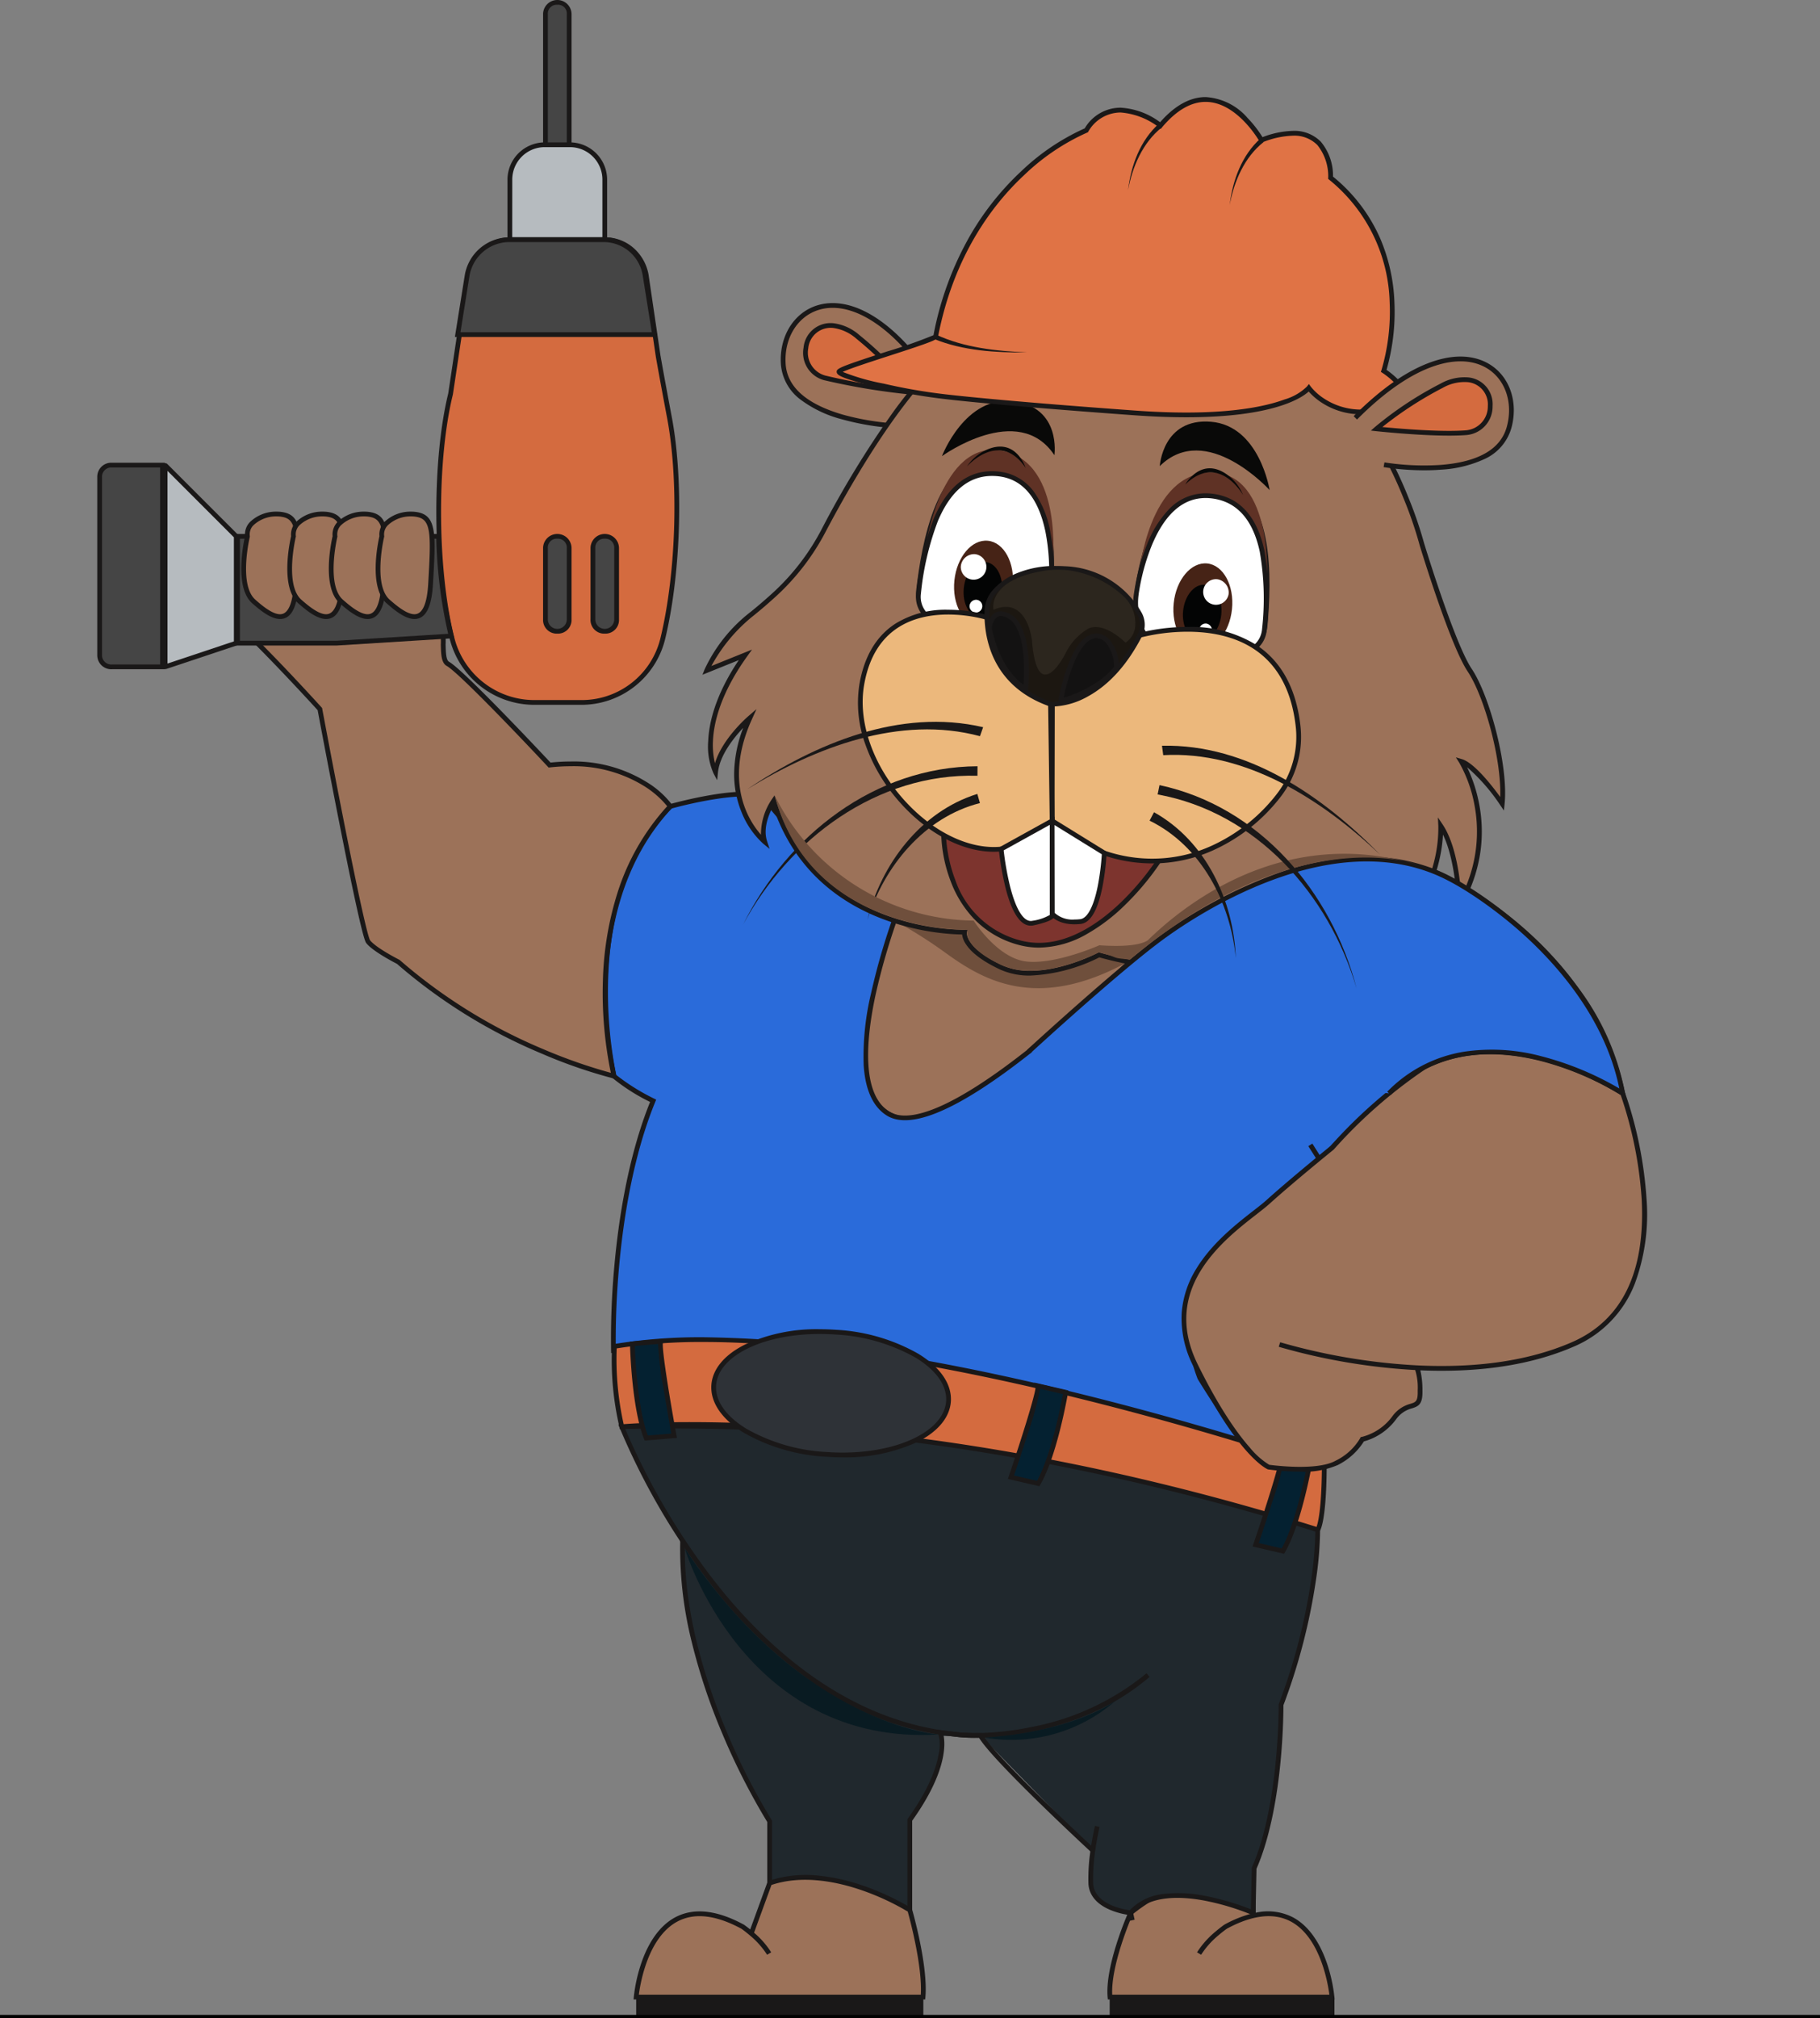<svg xmlns="http://www.w3.org/2000/svg" xmlns:xlink="http://www.w3.org/1999/xlink" width="270.09" height="299.406" viewBox="0 0 270.09 299.406">
  <rect x="0" y="0" width="270.09" height="299.406" fill="#808080" stroke="none"/>
  <defs>
    <clipPath id="clip-path">
      <rect id="Rectangle_4466" data-name="Rectangle 4466" width="229.958" height="299.156" fill="none"/>
    </clipPath>
  </defs>
  <g id="Group_15725" data-name="Group 15725" transform="translate(-1153.117 -196.844)">
    <g id="Group_15721" data-name="Group 15721" transform="translate(1167.553 196.844)">
      <g id="Group_15720" data-name="Group 15720" clip-path="url(#clip-path)">
        <path id="Path_6451" data-name="Path 6451" d="M89.136,49.973S72.615,49.436,72.1,40.735s10.479-15.335,22.625,3.3" transform="translate(29.695 13.222)" fill="#9c7259"/>
        <path id="Path_6452" data-name="Path 6452" d="M89.227,50.429a38.84,38.84,0,0,1-8.412-1.37,17.592,17.592,0,0,1-5.951-2.829,7.242,7.242,0,0,1-3.012-5.371c-.238-4.048,1.881-7.518,5.275-8.636,1.69-.557,4.469-.774,8.113,1.353,3.349,1.955,6.675,5.444,9.886,10.369l-.591.385c-3.15-4.833-6.4-8.246-9.65-10.145-2.7-1.579-5.31-2.025-7.536-1.292-3.085,1.016-5.01,4.2-4.791,7.924C72.76,44.258,75.6,46.8,81,48.378a38.067,38.067,0,0,0,8.249,1.345Z" transform="translate(29.592 13.118)" fill="#1a1818"/>
        <path id="Path_6453" data-name="Path 6453" d="M90.348,44.118a97.776,97.776,0,0,1-13.1-2.152c-4.426-1.272-3.317-8.168,1.271-7.756a6.779,6.779,0,0,1,3.67,1.668,51.829,51.829,0,0,1,8.157,8.24" transform="translate(30.668 14.085)" fill="#d46b3f"/>
        <path id="Path_6454" data-name="Path 6454" d="M91.208,44.65l-.792-.077a98.717,98.717,0,0,1-13.16-2.164,4.2,4.2,0,0,1-3.011-4.8,4.019,4.019,0,0,1,3.99-3.662c.138,0,.28.006.421.019a7.18,7.18,0,0,1,3.861,1.746,52.736,52.736,0,0,1,8.217,8.3Zm-12.973-10A3.335,3.335,0,0,0,74.944,37.7a3.516,3.516,0,0,0,2.507,4.027,90.136,90.136,0,0,0,12.2,2.052,54.571,54.571,0,0,0-7.584-7.528,6.5,6.5,0,0,0-3.478-1.589C78.472,34.654,78.352,34.648,78.235,34.648Z" transform="translate(30.566 13.982)" fill="#1a1818"/>
        <path id="Path_6455" data-name="Path 6455" d="M119.665,208.548a12.785,12.785,0,0,1,2.654-2.981c.72-.614,1.271-1,1.271-1,14.258-7.749,15.808,10.434,15.808,10.434H106.451c-.414-4.65,3.072-12.5,3.072-12.5s8.819-7.715,18.186-4.443v4.867" transform="translate(43.838 81.258)" fill="#9c7259"/>
        <path id="Path_6456" data-name="Path 6456" d="M139.886,215.461H106.231l-.029-.322c-.417-4.687,2.958-12.351,3.1-12.674l.032-.071.059-.051a24.789,24.789,0,0,1,5.668-3.5,20.568,20.568,0,0,1,5.914-1.709,15.266,15.266,0,0,1,6.953.7l.237.083v4.681a8.14,8.14,0,0,1,5.574.7c2.2,1.186,3.957,3.606,5.078,7a23.135,23.135,0,0,1,1.036,4.786Zm-33-.706h32.223c-.218-1.692-1.353-8.5-5.7-10.843-2.52-1.356-5.724-1-9.523,1.062-.092.065-.6.426-1.228.965a12.519,12.519,0,0,0-2.579,2.89l-.609-.357a13.21,13.21,0,0,1,2.729-3.07c.726-.619,1.276-1,1.3-1.019l.033-.02a17.494,17.494,0,0,1,3.934-1.608v-4.338c-4.645-1.529-9.137-.274-12.108,1.064a24.828,24.828,0,0,0-5.434,3.343C109.579,203.606,106.675,210.456,106.884,214.755Z" transform="translate(43.735 81.155)" fill="#1a1818"/>
        <rect id="Rectangle_4464" data-name="Rectangle 4464" width="33.357" height="2.893" transform="translate(150.24 296.263)" fill="#1a1818"/>
        <path id="Path_6457" data-name="Path 6457" d="M86.3,94.826s23.625,8.127,34.507,8.266-25.808,29.823-36.483,23S86.3,94.826,86.3,94.826" transform="translate(32.971 39.063)" fill="#9c7259"/>
        <path id="Path_6458" data-name="Path 6458" d="M86.225,94.519l.288.1c.236.081,23.7,8.11,34.4,8.246,2.048.026,2.347,1.082,2.343,1.709-.019,3.018-6.739,9.125-12.975,13.522a72.737,72.737,0,0,1-11.335,6.635c-4.146,1.9-7.67,2.86-10.475,2.86a7.765,7.765,0,0,1-4.237-1.073c-2.531-1.617-4-4.317-4.356-8.026a30.883,30.883,0,0,1,1.19-10.553,73.061,73.061,0,0,1,5.02-13.15Zm2.243,32.367c5.085,0,13.086-3.5,21.4-9.367,7.212-5.086,12.661-10.653,12.676-12.95,0-.267.006-.978-1.646-1-4.544-.058-11.752-1.47-21.425-4.2-6.288-1.773-11.619-3.554-12.9-3.988a72.459,72.459,0,0,0-4.83,12.744,30.176,30.176,0,0,0-1.167,10.3c.338,3.48,1.7,6,4.033,7.494A7.08,7.08,0,0,0,88.469,126.886Z" transform="translate(32.868 38.937)" fill="#1a1818"/>
        <path id="Path_6459" data-name="Path 6459" d="M159.456,137.747s-18.252,13.361-19.217,20.181a24.336,24.336,0,0,0,1.378,12.122s6.474,10.745,10.193,13.224c0,0-45.97-21.576-97.214-17.306,0,0-.658-21.127,5.885-37.037a30.642,30.642,0,0,1-5.8-3.657s-6.04-25.892,8.356-40.012c0,0,11.016-3.1,13.978-1.238,0,0,6.06,8.127,12.948,12.4a39.011,39.011,0,0,0,7.3,3.1s-10.31,25.9-1.977,31.269,36.483-23,36.483-23,27.894-22.8,47.386-11.5,23.9,25.415,25.209,31.546c0,0-21.007-13.018-33.473-.964,0,0-6.268,5.44-11.434,10.882l-1.446-2.273" transform="translate(22.006 34.368)" fill="#2a6bda"/>
        <path id="Path_6460" data-name="Path 6460" d="M151.763,183.7a200.157,200.157,0,0,0-29.349-10.237c-16.3-4.425-41.272-9.238-67.686-7.037l-.371.031-.012-.372a116.912,116.912,0,0,1,.49-12.595c.591-6.577,1.99-16.092,5.3-24.284a28.529,28.529,0,0,1-5.6-3.571l-.076-.073-.024-.1a63.2,63.2,0,0,1-1.23-14.8,47.437,47.437,0,0,1,2.215-13.191,30.391,30.391,0,0,1,7.467-12.35l.065-.063.087-.024c.028-.008,2.807-.786,5.914-1.324,4.235-.735,7.043-.692,8.348.127l.056.035.039.053c.06.081,6.1,8.119,12.845,12.306a38.949,38.949,0,0,0,7.22,3.064l.373.109-.144.361a97.178,97.178,0,0,0-4.1,13.571c-1.376,6.408-2.149,14.605,1.984,17.27,3.268,2.107,10.513-1.166,20.952-9.464a197.527,197.527,0,0,0,15.09-13.493l.027-.025A84.715,84.715,0,0,1,148.108,97.58a50.189,50.189,0,0,1,15.486-4.513,25.727,25.727,0,0,1,15.84,3.014c13.881,8.044,22.656,19.032,25.377,31.777l.173.81-.7-.436a48.359,48.359,0,0,0-11.98-4.965c-6.121-1.568-14.744-2.155-21.062,3.954l-.014.013c-.063.054-6.315,5.492-11.409,10.858l-.311.328-.039-.061c-2.377,1.777-17.907,13.6-18.773,19.721a24.266,24.266,0,0,0,1.343,11.91c.319.527,6.539,10.736,10.074,13.092Zm-83.4-18.536a189.411,189.411,0,0,1,23.185,1.463,223.636,223.636,0,0,1,31.064,6.159,214.915,214.915,0,0,1,27.316,9.335c-3.673-3.78-8.286-11.405-8.513-11.782l-.021-.04a24.455,24.455,0,0,1-1.4-12.314c.412-2.913,3.8-7.24,10.084-12.861,4-3.584,7.963-6.579,9.008-7.358l-1.269-2,.6-.379,1.2,1.893c4.979-5.2,10.9-10.361,11.14-10.572a18.354,18.354,0,0,1,10.683-5.024,29.623,29.623,0,0,1,11.054.9,49.79,49.79,0,0,1,11.453,4.633c-2.867-12.211-11.448-22.754-24.865-30.529-9.939-5.759-22.169-2.346-30.679,1.531a84.016,84.016,0,0,0-16.293,9.928,198.341,198.341,0,0,1-15.133,13.531c-10.853,8.628-18.18,11.827-21.778,9.508-2-1.289-3.133-3.788-3.368-7.426a39.894,39.894,0,0,1,1.077-10.594A98.225,98.225,0,0,1,96.9,99.852a40.232,40.232,0,0,1-7.008-3.021l-.012-.007c-6.565-4.071-12.448-11.7-13-12.431-2.37-1.383-10.486.433-13.555,1.287-7.3,7.205-9.143,17.556-9.406,24.98A63.007,63.007,0,0,0,55.1,125.194a31.236,31.236,0,0,0,5.638,3.523l.3.146-.126.305c-3.363,8.178-4.777,17.773-5.371,24.382a120.088,120.088,0,0,0-.5,12.138Q61.571,165.159,68.365,165.16Z" transform="translate(21.904 34.266)" fill="#1a1818"/>
        <path id="Path_6461" data-name="Path 6461" d="M158.408,165.218c-44.562-17.563-103.282-15.29-103.282-15.29a99.679,99.679,0,0,0,9.036,16.909l-.013-.01c-.658,20.414,12.916,41.631,12.916,41.631v9.173c10.47-2.342,20.8,3.994,20.8,3.994V208.265c5.065-7.047,4.925-11.109,4.666-12.459l-.877-.662.877.662,5.812-.082L125.037,212.8a28.746,28.746,0,0,0-.309,4.836c.138,3.857,5.923,4.408,5.923,4.408h0c4.918-5.786,18.184,0,18.184,0l.137-6.612c4.133-9.367,3.994-24.245,3.994-24.245,5.648-15.015,5.442-25.966,5.442-25.966" transform="translate(22.709 61.723)" fill="#20282d"/>
        <path id="Path_6462" data-name="Path 6462" d="M130.7,223.321l-.191-.859a11.488,11.488,0,0,1-2.757-.753c-2.05-.869-3.167-2.239-3.229-3.962a28.646,28.646,0,0,1,.312-4.9c.283-2.031.658-3.587.662-3.6l.686.166c0,.015-.371,1.539-.649,3.533a27.952,27.952,0,0,0-.306,4.775c.113,3.145,4.489,3.918,5.428,4.048a8,8,0,0,1,5.009-2.417,19.465,19.465,0,0,1,6.133.274,38.262,38.262,0,0,1,6.841,1.995l.129-6.168.028-.065c4.054-9.188,3.966-23.951,3.964-24.1v-.066l.023-.062a88.775,88.775,0,0,0,4.817-18.519,55.034,55.034,0,0,0,.6-7.082c-22.93-8.993-49.635-12.643-68.028-14.121a336.213,336.213,0,0,0-34.385-1.075A103.258,103.258,0,0,0,68.4,172.111c7.779,10.193,20.767,22.521,38.473,23.368a42.106,42.106,0,0,0,8.994-.858,37.989,37.989,0,0,0,17.277-8.01l.461.535a34.562,34.562,0,0,1-8.959,5.524,43.3,43.3,0,0,1-8.661,2.648,42.793,42.793,0,0,1-9.143.867,44.116,44.116,0,0,1-22.817-7.914A70.3,70.3,0,0,1,67.83,172.525a102.68,102.68,0,0,1-12.884-22.369l-.178-.461.493-.019a329.721,329.721,0,0,1,34.972,1.06,310.974,310.974,0,0,1,33.453,4.438,197.579,197.579,0,0,1,35,9.817l.219.086,0,.235a52.232,52.232,0,0,1-.606,7.409,89.458,89.458,0,0,1-4.835,18.627c0,.525-.006,4.082-.449,8.581-.44,4.468-1.413,10.805-3.547,15.678l-.148,7.069-.483-.211a37.167,37.167,0,0,0-7.182-2.148c-3.437-.631-8.017-.8-10.477,1.923l.206.927Z" transform="translate(22.561 61.62)" fill="#1a1818"/>
        <path id="Path_6463" data-name="Path 6463" d="M95.7,217.3l-.537-.329a34.211,34.211,0,0,0-6.418-2.847,27.169,27.169,0,0,0-14.121-1.1l-.43.1v-9.512a98.891,98.891,0,0,1-6.677-13.126,88.589,88.589,0,0,1-4.489-13.408,57.121,57.121,0,0,1-1.751-15.211l.706.023c-.337,10.476,3.174,21.177,6.179,28.309a96.911,96.911,0,0,0,6.682,13.12l.056.087v8.841a28.153,28.153,0,0,1,14.085,1.22,36.32,36.32,0,0,1,6.01,2.6V203.195l.066-.092c3.2-4.449,4.247-7.652,4.565-9.556a6.15,6.15,0,0,0-.074-3.072l-.234-.558.6.069,2.9.345c.854.079,2.985.086,3.007.086h.209l.1.184c1.751,3.213,16.473,16.844,16.622,16.982l-.479.518c-.6-.554-14.458-13.387-16.656-16.979-.563,0-2.139-.02-2.872-.088h-.009l-2.384-.284c.286,1.417.436,5.551-4.657,12.674Z" transform="translate(25.232 66.678)" fill="#1a1818"/>
        <path id="Path_6464" data-name="Path 6464" d="M54.375,141.748a42.7,42.7,0,0,0,1.089,11.921s42.12-3.927,103.281,15.29c0,0,.911-1.032.973-9.3,0,0-69.6-24.043-105.343-17.913" transform="translate(22.373 57.981)" fill="#d46b3f"/>
        <path id="Path_6465" data-name="Path 6465" d="M67.743,140.5h.006a183.432,183.432,0,0,1,30.19,2.961c9.194,1.57,19.263,3.76,29.928,6.508,18.156,4.678,31.93,9.417,32.067,9.464l.24.083,0,.254c-.061,8.162-.959,9.413-1.061,9.529l-.152.172-.219-.069c-43.212-13.577-76.881-15.6-93.1-15.6-6.435,0-10,.326-10.039.329l-.311.029-.067-.305a43.538,43.538,0,0,1-1.1-12.03l.026-.269.266-.046A79.793,79.793,0,0,1,67.743,140.5Zm91.721,19.518c-1.909-.649-14.96-5.035-31.779-9.367-16.723-4.308-40.7-9.444-59.936-9.445h-.005a79.74,79.74,0,0,0-12.935.949,44.2,44.2,0,0,0,1.036,11.242c1.005-.078,4.4-.306,9.792-.306,16.228,0,49.864,2.022,93.029,15.547C158.887,168.056,159.4,166.063,159.464,160.016Z" transform="translate(22.271 57.878)" fill="#1a1818"/>
        <path id="Path_6466" data-name="Path 6466" d="M99.633,150.259c-.346,5.01-8.425,8.532-18.045,7.867S64.45,152.864,64.8,147.855s8.425-8.531,18.045-7.867,17.138,5.262,16.792,10.272" transform="translate(26.688 57.634)" fill="#2e3237"/>
        <path id="Path_6467" data-name="Path 6467" d="M84.011,158.663c-.773,0-1.562-.027-2.344-.081a27.673,27.673,0,0,1-12.293-3.557c-3.29-2.012-5-4.531-4.827-7.091.162-2.342,1.925-4.47,4.965-5.991a25.463,25.463,0,0,1,11.116-2.286c.772,0,1.559.027,2.34.081A27.673,27.673,0,0,1,95.261,143.3c3.29,2.012,5,4.531,4.827,7.091-.162,2.342-1.925,4.469-4.964,5.991A25.449,25.449,0,0,1,84.011,158.663Zm-3.383-18.3c-8.466,0-15.077,3.275-15.377,7.619-.158,2.285,1.437,4.572,4.491,6.44a26.962,26.962,0,0,0,11.973,3.455c.766.053,1.538.08,2.295.08,8.464,0,15.073-3.276,15.373-7.619.158-2.285-1.437-4.572-4.491-6.44a26.962,26.962,0,0,0-11.973-3.455C82.155,140.39,81.384,140.363,80.628,140.363Z" transform="translate(26.585 57.531)" fill="#1a1818"/>
        <path id="Path_6468" data-name="Path 6468" d="M76.374,208.549a12.786,12.786,0,0,0-2.654-2.981c-.72-.614-1.271-1-1.271-1-14.258-7.749-15.808,10.434-15.808,10.434H99.207c.412-4.65-1.964-12.914-1.964-12.914s-11.433-7.267-20.8-3.994l-2.724,7.471" transform="translate(23.333 81.257)" fill="#9c7259"/>
        <path id="Path_6469" data-name="Path 6469" d="M99.642,215.462H56.369l.033-.383a23.133,23.133,0,0,1,1.036-4.786c1.12-3.394,2.876-5.815,5.078-7,2.747-1.479,6.184-1.118,10.215,1.072l.033.02c.019.013.385.268.91.694l2.609-7.156.158-.055a17.347,17.347,0,0,1,7.351-.775,28.8,28.8,0,0,1,6.795,1.545,37.54,37.54,0,0,1,6.96,3.26l.113.072.037.129c.1.34,2.39,8.381,1.976,13.042Zm-42.494-.706H98.991c.252-4.258-1.648-11.289-1.939-12.333a37.42,37.42,0,0,0-6.716-3.125c-3.579-1.249-8.81-2.395-13.507-.819l-2.583,7.084a12.818,12.818,0,0,1,2.544,2.91l-.609.357A12.521,12.521,0,0,0,73.6,205.94c-.631-.538-1.135-.9-1.227-.964-3.8-2.061-7-2.418-9.525-1.061C58.5,206.258,57.365,213.065,57.148,214.756Z" transform="translate(23.221 81.154)" fill="#1a1818"/>
        <rect id="Rectangle_4465" data-name="Rectangle 4465" width="42.614" height="2.893" transform="translate(79.974 296.263)" fill="#1a1818"/>
        <path id="Path_6470" data-name="Path 6470" d="M56.24,141.287s.206,9.312,2.059,13.984l4.14-.337s-2.424-13.133-1.977-13.992Z" transform="translate(23.168 58.06)" fill="#042131"/>
        <path id="Path_6471" data-name="Path 6471" d="M61.175,140.655l-.29.557c-.229.768,1.033,8.508,2.005,13.776l.071.384-4.79.39-.1-.243C56.221,150.842,56,141.8,55.992,141.413l-.007-.332Zm.951,14.076c-.176-.966-.652-3.612-1.087-6.3a52.14,52.14,0,0,1-.879-6.988l-3.452.283c.058,1.664.4,9.161,1.93,13.286Z" transform="translate(23.063 57.942)" fill="#1a1818"/>
        <path id="Path_6472" data-name="Path 6472" d="M104.15,146.562s-1.56,9.183-4.072,13.536l-4.047-.938s4.311-12.64,3.992-13.555Z" transform="translate(39.56 59.982)" fill="#042131"/>
        <path id="Path_6473" data-name="Path 6473" d="M99.613,145.26l5.075,1.175-.056.328c-.064.378-1.6,9.3-4.114,13.654l-.131.226-4.682-1.085.126-.37c1.729-5.069,4.1-12.543,3.988-13.336Zm4.265,1.712-3.374-.781a52.029,52.029,0,0,1-1.886,6.785c-.822,2.594-1.678,5.141-1.992,6.072l3.409.79C102.15,155.979,103.578,148.61,103.877,146.973Z" transform="translate(39.425 59.839)" fill="#1a1818"/>
        <path id="Path_6474" data-name="Path 6474" d="M129.869,153.66s-1.56,9.183-4.072,13.536l-4.047-.938s4.311-12.64,3.992-13.555Z" transform="translate(50.155 62.906)" fill="#042131"/>
        <path id="Path_6475" data-name="Path 6475" d="M125.332,152.358l5.075,1.175-.056.328c-.064.378-1.6,9.3-4.114,13.654l-.131.226-4.682-1.085.126-.37c1.729-5.069,4.1-12.542,3.988-13.336Zm4.265,1.712-3.374-.781a52.032,52.032,0,0,1-1.886,6.785c-.822,2.594-1.678,5.141-1.992,6.072l3.409.79C127.869,163.077,129.3,155.708,129.6,154.071Z" transform="translate(50.02 62.763)" fill="#1a1818"/>
        <path id="Path_6476" data-name="Path 6476" d="M133.815,121.975s-20.379,9.329-19.555,22.139,19.555-22.139,19.555-22.139" transform="translate(47.059 50.247)" fill="#2a6bda"/>
        <path id="Path_6477" data-name="Path 6477" d="M128.39,153.94a89.8,89.8,0,0,0,20.305,3.439c7.452.376,15.855-.267,23.19-3.439,18.389-7.955,7.438-37.261,7.438-37.261s-16.1-10.715-29.384-3.929A71.844,71.844,0,0,0,136.2,124.762s-5.908,4.779-9.508,8.031-17.261,11.016-10.753,24.232,10.835,15.1,10.835,15.1,7.094,1.034,10.09-.62a8.77,8.77,0,0,0,3.822-3.513,8.319,8.319,0,0,0,4.753-3.2c2.17-2.79,3.91-.672,3.822-4.03s-.563-3.379-.563-3.379" transform="translate(47.046 45.519)" fill="#9c7259"/>
        <path id="Path_6478" data-name="Path 6478" d="M131.509,172.9a35.977,35.977,0,0,1-4.685-.326l-.047-.007-.043-.019c-.182-.079-4.522-2.084-11.011-15.266a15.475,15.475,0,0,1-1.734-7.993,14.506,14.506,0,0,1,2.172-6.5c2.314-3.806,6.018-6.689,8.468-8.6.777-.6,1.448-1.127,1.927-1.56,3.456-3.121,9.1-7.7,9.5-8.026a72.934,72.934,0,0,1,13.8-12.056l.026-.015a21.82,21.82,0,0,1,10.362-2.287,33.026,33.026,0,0,1,9.581,1.686,44.059,44.059,0,0,1,9.8,4.552l.1.063.04.107a60.186,60.186,0,0,1,3.2,15.753A29.552,29.552,0,0,1,181.235,145a16.656,16.656,0,0,1-9.107,9.37c-6.237,2.7-13.88,3.873-22.727,3.5a12.953,12.953,0,0,1,.313,2.988c.053,2.04-.562,2.339-1.569,2.657a4.154,4.154,0,0,0-2.327,1.6,8.86,8.86,0,0,1-4.795,3.3,9.643,9.643,0,0,1-3.888,3.51A12.656,12.656,0,0,1,131.509,172.9Zm-4.53-1.017c.657.089,7.091.916,9.815-.587a8.591,8.591,0,0,0,3.671-3.348l.078-.173.188-.031a8.072,8.072,0,0,0,4.53-3.07,4.825,4.825,0,0,1,2.671-1.838c.791-.25,1.119-.354,1.077-1.966a8.9,8.9,0,0,0-.368-3.043,91.037,91.037,0,0,1-20.254-3.448l.213-.673a90.275,90.275,0,0,0,20.216,3.423h0c9,.453,16.749-.694,23.029-3.411,7.477-3.234,10.977-10.391,10.4-21.271a59.5,59.5,0,0,0-3.116-15.434,43.8,43.8,0,0,0-9.544-4.411c-5.116-1.645-12.628-2.882-19.374.557A72.414,72.414,0,0,0,136.564,125.1l-.019.021-.022.018c-.059.048-5.941,4.811-9.494,8.019-.5.45-1.179.98-1.967,1.594-4.964,3.864-14.2,11.057-8.706,22.22,3.31,6.724,6.033,10.426,7.734,12.347A11.451,11.451,0,0,0,126.979,171.884Z" transform="translate(46.943 45.416)" fill="#1a1818"/>
        <path id="Path_6479" data-name="Path 6479" d="M83.774,96.723a67.32,67.32,0,0,1,7.561,4.76c5.577,4.04,13.55,8.82,27.135,1.336Z" transform="translate(34.51 39.845)" fill="#6f4f3c"/>
        <path id="Path_6480" data-name="Path 6480" d="M74.285,73.663a34.581,34.581,0,0,0,7.129-9.354c4.664-8.846,15.8-28.184,24.461-29.188,11.253-1.3,17.642,3.28,17.642,3.28a24.513,24.513,0,0,0,7.845-.2c5.158-.772,21.1-2.316,28.495,7.161a64.388,64.388,0,0,1,10.321,20.96s4.5,14.841,7.119,18.742,5.392,14.207,4.812,19.81c0,0-3.811-5.622-6.074-6.292a21.515,21.515,0,0,1-.285,21.313s-.148-7.856-2.765-11.756c0,0,.545,10.656-8.123,16.147,0,0,2.513-4.387,2.752-6.686,0,0-16.1,17.645-45.339,9.68,0,0-8.713,4.616-14.6,1.827s-5.364-5.2-5.364-5.2-22.163.61-28.318-19.483c0,0-2.258,3.25-1.319,6.107,0,0-7.719-6.317-2.214-18.379,0,0-4.672,4.017-5.089,8.04,0,0-3.449-6.455,4.411-17.4l-5.73,2.31a22.9,22.9,0,0,1,6.776-8.445c1.274-1.029,2.434-2.044,3.458-2.986" transform="translate(26.386 14.372)" fill="#9c7259"/>
        <path id="Path_6481" data-name="Path 6481" d="M110.027,34.638a29.1,29.1,0,0,1,10.251,1.779,17.8,17.8,0,0,1,3.56,1.753,16.168,16.168,0,0,0,2.67.181,33.967,33.967,0,0,0,4.984-.4,54.853,54.853,0,0,1,7.973-.6c6.705,0,15.766,1.369,20.852,7.89A60.974,60.974,0,0,1,168.3,59.361a60.1,60.1,0,0,1,2.4,6.964c.119.389,4.537,14.86,7.072,18.641,2.627,3.918,5.46,14.341,4.87,20.043l-.1.963-.543-.8a27.886,27.886,0,0,0-4.918-5.628,22.075,22.075,0,0,1,1.789,5.464,21.7,21.7,0,0,1,.211,6.905,22.419,22.419,0,0,1-2.843,8.259l-.635,1.106L175.578,120c0-.071-.147-6.468-2.077-10.459a22.332,22.332,0,0,1-.806,4.807,19.312,19.312,0,0,1-2.431,5.391,16.684,16.684,0,0,1-5.032,4.943l-1.2.762.708-1.236a32.471,32.471,0,0,0,2.468-5.43,38.216,38.216,0,0,1-7.073,5.1,44.714,44.714,0,0,1-9.646,4.07,47.445,47.445,0,0,1-13.234,1.849,56.709,56.709,0,0,1-14.756-2.041,25.221,25.221,0,0,1-10.231,2.7,10.6,10.6,0,0,1-4.561-.929c-2.5-1.185-4.2-2.455-5.037-3.776a3.231,3.231,0,0,1-.531-1.391c-2.85-.026-22.009-.883-28.061-18.987-.574,1.056-1.518,3.222-.885,5.145l.378,1.15-.937-.767a12.632,12.632,0,0,1-3.275-4.808,14.819,14.819,0,0,1-1.045-5.892,19.646,19.646,0,0,1,1.339-6.495c-1.384,1.462-3.482,4.062-3.747,6.618l-.119,1.147-.544-1.017a9.921,9.921,0,0,1-.784-4.777c.105-2.61,1-6.76,4.54-12.022l-5.389,2.173.3-.76a23.051,23.051,0,0,1,6.883-8.591c1.152-.931,2.309-1.93,3.441-2.972a34.134,34.134,0,0,0,7.056-9.259A146.783,146.783,0,0,1,92.042,46.668c5.413-7.379,10.114-11.348,13.974-11.8A35.046,35.046,0,0,1,110.027,34.638Zm16.48,4.42a15.355,15.355,0,0,1-2.882-.209l-.073-.015-.06-.043A16.772,16.772,0,0,0,120,37.067a28.4,28.4,0,0,0-9.972-1.723,34.342,34.342,0,0,0-3.93.23c-8.554.991-19.766,20.612-24.189,29a34.837,34.837,0,0,1-7.2,9.449c-1.143,1.051-2.312,2.061-3.475,3a24.271,24.271,0,0,0-6.3,7.507L70.959,82.1l-.71.988c-4.009,5.584-4.979,9.942-5.087,12.615a11.5,11.5,0,0,0,.3,3.257c1.079-3.622,4.773-6.833,4.947-6.983l1.218-1.048L70.962,92.4c-2.792,6.117-2.058,10.682-.951,13.435a13.05,13.05,0,0,0,2.277,3.728,9.245,9.245,0,0,1,1.6-5.238l.415-.6.213.695c5.727,18.7,25.531,19.236,27.77,19.236.129,0,.2,0,.2,0l.47-.013-.115.437c-.013.1-.211,2.265,5.169,4.811a9.9,9.9,0,0,0,4.259.861c4.907,0,9.975-2.655,10.026-2.681l.123-.065.135.037a56.071,56.071,0,0,0,14.7,2.052,45.463,45.463,0,0,0,22.531-5.826,34.461,34.461,0,0,0,7.752-5.8l.722-.792-.111,1.066a19.488,19.488,0,0,1-2.085,5.507,17.276,17.276,0,0,0,5.948-9.064,20.476,20.476,0,0,0,.8-5.923l-.064-1.272.709,1.057c2.029,3.025,2.6,8.253,2.764,10.667a21.058,21.058,0,0,0,1.958-13.542,20.048,20.048,0,0,0-2.264-6.3l-.5-.79.894.264c1.837.543,4.519,4,5.689,5.615.2-5.714-2.4-14.987-4.82-18.6-2.616-3.9-6.979-18.228-7.164-18.836l0-.015a59.093,59.093,0,0,0-2.378-6.892,60.253,60.253,0,0,0-7.88-13.938c-4.911-6.3-13.747-7.618-20.3-7.618a54.134,54.134,0,0,0-7.869.589A34.672,34.672,0,0,1,126.508,39.058Z" transform="translate(26.203 14.269)" fill="#1a1818"/>
        <path id="Path_6482" data-name="Path 6482" d="M117.922,77.033s10.286,1.233,10.821-4.916,1.42-20.9-8.047-21.881-11.551,16.2-11.551,16.2-1.768,9.895,8.777,10.6" transform="translate(44.916 20.678)" fill="#1a1818"/>
        <path id="Path_6483" data-name="Path 6483" d="M109.506,64.69s1.353-15.125,10.728-15.051,8.246,16.547,8.246,16.547Z" transform="translate(45.111 20.449)" fill="#5f3225"/>
        <path id="Path_6484" data-name="Path 6484" d="M117.807,76.251s9.966,1.183,10.441-4.356,1.228-18.828-7.942-19.777-11.07,14.518-11.07,14.518-1.642,8.907,8.571,9.615" transform="translate(44.96 21.453)" fill="#fff"/>
        <path id="Path_6485" data-name="Path 6485" d="M120.068,76.813h0a20.643,20.643,0,0,1-2.19-.107c-3.329-.233-5.788-1.344-7.308-3.3a9.165,9.165,0,0,1-1.579-6.716,31.577,31.577,0,0,1,1.977-7.362,15.712,15.712,0,0,1,3.208-5.119,7.494,7.494,0,0,1,5.433-2.379,8.152,8.152,0,0,1,.837.044c4.114.426,6.771,3.267,7.9,8.444a41.186,41.186,0,0,1,.361,11.714C128.346,76.191,123.14,76.813,120.068,76.813Zm-.459-24.281c-3.358,0-6.044,2.372-7.984,7.049a31.441,31.441,0,0,0-1.935,7.2l0,.021a8.606,8.606,0,0,0,1.445,6.171c1.393,1.793,3.682,2.811,6.8,3.028l.017,0a20.15,20.15,0,0,0,2.116.1c2.83,0,7.623-.538,7.933-4.139a40.535,40.535,0,0,0-.347-11.5c-1.053-4.846-3.5-7.5-7.279-7.892A7.452,7.452,0,0,0,119.609,52.532Z" transform="translate(44.855 21.35)" fill="#1a1818"/>
        <path id="Path_6486" data-name="Path 6486" d="M114.357,51.6s2.372-4.306,6.316-1.377a7.015,7.015,0,0,1,2.261,2.964s-3.584-6.407-8.576-1.587" transform="translate(47.109 20.269)" fill="#090908"/>
        <path id="Path_6487" data-name="Path 6487" d="M111.671,50.905s.421-7.176,7.612-6.581,8.693,10.136,8.693,10.136-9.4-10.365-16.305-3.555" transform="translate(46.003 18.245)" fill="#090908"/>
        <path id="Path_6488" data-name="Path 6488" d="M121.8,65.991c-.363,3.5-2.592,6.136-4.98,5.889s-4.031-3.284-3.668-6.784,2.592-6.136,4.98-5.889,4.031,3.284,3.668,6.784" transform="translate(46.592 24.383)" fill="#462316"/>
        <path id="Path_6489" data-name="Path 6489" d="M119.8,65.886c-.237,2.292-1.7,4.018-3.262,3.856s-2.639-2.15-2.4-4.442,1.7-4.018,3.262-3.857,2.639,2.152,2.4,4.443" transform="translate(47.003 25.307)" fill="#030404"/>
        <path id="Path_6490" data-name="Path 6490" d="M120,63.125a1.9,1.9,0,1,1-1.665-2.263A1.992,1.992,0,0,1,120,63.125" transform="translate(47.881 25.068)" fill="#fff"/>
        <path id="Path_6491" data-name="Path 6491" d="M117.706,66.651a.949.949,0,1,1-.833-1.131,1,1,0,0,1,.833,1.131" transform="translate(47.712 26.989)" fill="#fff"/>
        <path id="Path_6492" data-name="Path 6492" d="M95.68,74.71s-10.32-.9-9.584-7.029,2.893-20.749,12.359-19.769,7.987,18.22,7.987,18.22-.3,10.047-10.762,8.578" transform="translate(35.451 19.718)" fill="#1a1818"/>
        <path id="Path_6493" data-name="Path 6493" d="M105.9,64.338s1.775-15.081-7.417-16.931S87.027,61.914,87.027,61.914Z" transform="translate(35.85 19.469)" fill="#5f3225"/>
        <path id="Path_6494" data-name="Path 6494" d="M95.655,73.939s-10-.884-9.327-6.4,2.656-18.681,11.826-17.731,7.859,16.477,7.859,16.477-.216,9.053-10.358,7.656" transform="translate(35.549 20.497)" fill="#fff"/>
        <path id="Path_6495" data-name="Path 6495" d="M97.789,74.542a15.31,15.31,0,0,1-2.071-.149c-.36-.033-6.321-.616-8.7-3.556A4.174,4.174,0,0,1,86.08,67.6a42.405,42.405,0,0,1,2.576-10.983c1.993-4.717,4.911-7.108,8.675-7.108a9.379,9.379,0,0,1,.962.051,7.355,7.355,0,0,1,5.345,3.117,14.658,14.658,0,0,1,2.333,5.758,31.369,31.369,0,0,1,.5,7.973,9.841,9.841,0,0,1-1.154,4.051C104.3,72.32,102.167,74.542,97.789,74.542Zm-.458-24.329c-3.453,0-6.153,2.246-8.025,6.677a41.75,41.75,0,0,0-2.525,10.793,3.492,3.492,0,0,0,.782,2.709c2.215,2.735,8.166,3.293,8.226,3.3l.017,0a14.611,14.611,0,0,0,1.983.143c3.226,0,5.546-1.243,6.894-3.695a9.268,9.268,0,0,0,1.08-3.763v-.021a31.232,31.232,0,0,0-.487-7.8c-1.053-5.133-3.427-7.925-7.056-8.3A8.671,8.671,0,0,0,97.331,50.213Z" transform="translate(35.446 20.394)" fill="#1a1818"/>
        <path id="Path_6496" data-name="Path 6496" d="M100.118,50.087s-1.439-4.7-5.9-2.642A7.021,7.021,0,0,0,91.4,49.882s4.82-5.536,8.72.2" transform="translate(37.651 19.33)" fill="#090908"/>
        <path id="Path_6497" data-name="Path 6497" d="M105.467,50.18s1.058-7.111-6.1-8-10.587,8.14-10.587,8.14,11.329-8.219,16.688-.14" transform="translate(36.572 17.35)" fill="#090908"/>
        <path id="Path_6498" data-name="Path 6498" d="M90.1,62.709c-.363,3.5,1.279,6.537,3.668,6.784s4.617-2.389,4.98-5.889-1.281-6.537-3.668-6.784-4.617,2.389-4.98,5.889" transform="translate(37.097 23.4)" fill="#462316"/>
        <path id="Path_6499" data-name="Path 6499" d="M91.083,62.913c-.237,2.292.839,4.281,2.4,4.443s3.024-1.564,3.262-3.857-.839-4.281-2.4-4.442-3.024,1.564-3.262,3.856" transform="translate(37.508 24.324)" fill="#030404"/>
        <path id="Path_6500" data-name="Path 6500" d="M90.762,60.1a1.9,1.9,0,1,0,2.094-1.874A1.991,1.991,0,0,0,90.762,60.1" transform="translate(37.384 23.981)" fill="#fff"/>
        <path id="Path_6501" data-name="Path 6501" d="M91.677,63.957a.949.949,0,1,0,1.046-.938.994.994,0,0,0-1.046.938" transform="translate(37.763 25.959)" fill="#fff"/>
        <path id="Path_6502" data-name="Path 6502" d="M120.85,92.225s-9.7,15.163-20.784,12.054S88.956,88.345,88.956,88.345l15.828-2.107Z" transform="translate(36.645 35.525)" fill="#7d342e"/>
        <path id="Path_6503" data-name="Path 6503" d="M104.928,85.982l16.559,6.17-.236.368a39.972,39.972,0,0,1-5.26,6.3,27.236,27.236,0,0,1-5.714,4.344,14.63,14.63,0,0,1-7.057,1.993,11.649,11.649,0,0,1-3.145-.433,14.233,14.233,0,0,1-6.574-3.9,16.423,16.423,0,0,1-3.373-5.448,21.216,21.216,0,0,1-1.422-6.928v-.31ZM120.412,92.5l-15.565-5.8L89.422,88.758a21.332,21.332,0,0,0,1.372,6.387,13.884,13.884,0,0,0,9.471,8.9,10.943,10.943,0,0,0,2.955.407c4.917,0,9.386-3.332,12.269-6.127A40.163,40.163,0,0,0,120.412,92.5Z" transform="translate(36.542 35.42)" fill="#1a1818"/>
        <path id="Path_6504" data-name="Path 6504" d="M113.369,67s21.227-6.015,23.476,13.4a14.272,14.272,0,0,1-2.89,10.4,26.109,26.109,0,0,1-9.494,7.619,21.846,21.846,0,0,1-20.459-1,14.741,14.741,0,0,1-3.64-2.9l.041-20.034Z" transform="translate(41.344 27.239)" fill="#ecb87c"/>
        <path id="Path_6505" data-name="Path 6505" d="M120.542,65.873a18.321,18.321,0,0,1,10.275,2.7c3.668,2.429,5.849,6.428,6.482,11.888a14.542,14.542,0,0,1-2.962,10.655,26.3,26.3,0,0,1-9.622,7.722,21.835,21.835,0,0,1-9.407,2.11,22.423,22.423,0,0,1-11.383-3.121,15.035,15.035,0,0,1-3.727-2.97l-.087-.1.042-20.37,13.18-7.611.042-.012A28.839,28.839,0,0,1,120.542,65.873Zm-5.234,34.371a21.134,21.134,0,0,0,9.1-2.042,25.6,25.6,0,0,0,9.366-7.516A13.84,13.84,0,0,0,136.6,80.546C135.26,69,127.128,66.579,120.542,66.579a28.9,28.9,0,0,0-6.933.856L100.859,74.8l-.04,19.7a14.542,14.542,0,0,0,3.466,2.726A21.716,21.716,0,0,0,115.308,100.245Z" transform="translate(41.241 27.136)" fill="#1a1818"/>
        <path id="Path_6506" data-name="Path 6506" d="M108.427,77.965,98.886,65.071s-15.92-4.843-18.472,9.994,17.806,32.77,28.254,20.2Z" transform="translate(33.036 26.495)" fill="#ecb87c"/>
        <path id="Path_6507" data-name="Path 6507" d="M93.344,64.066h0a21.666,21.666,0,0,1,5.749.771l.112.034,9.678,13.079.245,17.547-.083.1a11.383,11.383,0,0,1-8.93,4.37c-4.871,0-10.263-2.948-14.424-7.886a25.718,25.718,0,0,1-4.648-8.071,17.855,17.855,0,0,1-.871-8.9c.709-4.118,2.5-7.138,5.331-8.977A14.159,14.159,0,0,1,93.344,64.066Zm5.434,1.415a21.688,21.688,0,0,0-5.434-.709c-4.872,0-10.991,1.814-12.478,10.456-.9,5.216,1.108,11.346,5.364,16.4,4.029,4.781,9.219,7.635,13.884,7.635a10.535,10.535,0,0,0,8.3-4.016l-.238-17.059Z" transform="translate(32.932 26.392)" fill="#1a1818"/>
        <path id="Path_6508" data-name="Path 6508" d="M102.945,79.861s7.641.658,13.248-10.218a3.4,3.4,0,0,0-.1-3.29,13.291,13.291,0,0,0-11.063-6.6c-6.165-.347-9.179,1.977-10.5,3.561a4.489,4.489,0,0,0-1.012,2.736c-.1,3.1.6,10.727,9.433,13.814" transform="translate(38.518 24.599)" fill="#1c1711"/>
        <path id="Path_6509" data-name="Path 6509" d="M103.3,80.325h0c-.176,0-.274-.008-.285-.009l-.044,0-.042-.015c-9.039-3.16-9.773-10.955-9.67-14.159a4.862,4.862,0,0,1,1.094-2.951,9.429,9.429,0,0,1,3.22-2.444,14.675,14.675,0,0,1,6.341-1.279c.4,0,.816.012,1.233.035A13.648,13.648,0,0,1,116.5,66.276a3.732,3.732,0,0,1,.113,3.631c-2.152,4.174-4.844,7.168-8,8.9A11.34,11.34,0,0,1,103.3,80.325Zm-.184-.71c.037,0,.1,0,.184,0,1.253,0,7.756-.484,12.68-10.035a3.071,3.071,0,0,0-.093-2.949A12.959,12.959,0,0,0,105.11,60.2c-.4-.023-.806-.034-1.194-.034-5.324,0-7.936,2.174-9.019,3.469a4.153,4.153,0,0,0-.93,2.521C93.869,69.2,94.564,76.6,103.118,79.615Z" transform="translate(38.415 24.496)" fill="#1a1818"/>
        <path id="Path_6510" data-name="Path 6510" d="M95,90.426s1.149,11.773,4.74,10.982,2.854-1.374,2.854-1.374l-.023-13.8Z" transform="translate(39.135 35.525)" fill="#fff"/>
        <path id="Path_6511" data-name="Path 6511" d="M103.032,85.814l.023,14.28a.539.539,0,0,1,.048.38c-.085.37-.524.869-3.179,1.453a1.947,1.947,0,0,1-.418.046c-1.561,0-2.835-1.944-3.787-5.778a44.434,44.434,0,0,1-.962-5.561l-.023-.231Zm-.682,14.556-.022-13.359L95.485,90.8a43.636,43.636,0,0,0,.921,5.236c.839,3.376,1.94,5.236,3.1,5.236a1.242,1.242,0,0,0,.266-.03A7.081,7.081,0,0,0,102.35,100.37Z" transform="translate(39.026 35.351)" fill="#1a1818"/>
        <path id="Path_6512" data-name="Path 6512" d="M108.1,91.018s-.463,9.838-3.547,10.172-4.164-1.156-4.164-1.156l-.024-13.795Z" transform="translate(41.343 35.526)" fill="#fff"/>
        <path id="Path_6513" data-name="Path 6513" d="M100.11,85.79l8.451,5.222-.01.208a38.5,38.5,0,0,1-.624,5.014c-.7,3.488-1.788,5.336-3.238,5.492a8.488,8.488,0,0,1-.911.051c-2.568,0-3.537-1.3-3.577-1.351l-.067-.092Zm7.724,5.6-7.016-4.335.023,13.031a3.919,3.919,0,0,0,2.938.982,7.78,7.78,0,0,0,.835-.047c1.076-.116,2.007-1.864,2.62-4.922A37.739,37.739,0,0,0,107.834,91.393Z" transform="translate(41.24 35.341)" fill="#1a1818"/>
        <path id="Path_6514" data-name="Path 6514" d="M102.851,77.971c-11.841-3.188-24.466,1.655-34.539,7.865,10.125-6.765,22.649-12.075,35.009-9.2l-.47,1.331" transform="translate(28.141 31.242)" fill="#1a1818"/>
        <path id="Path_6515" data-name="Path 6515" d="M67.865,104.03C74.47,90.756,87.45,80.585,102.672,80.507l-.01,1.412c-14.879-.419-27.945,9.35-34.8,22.111" transform="translate(27.957 33.165)" fill="#1a1818"/>
        <path id="Path_6516" data-name="Path 6516" d="M80.934,102.13c2.081-8.323,7.914-16.095,16.325-18.715l.387,1.358c-8.27,2.1-14.247,9.413-16.712,17.357" transform="translate(33.341 34.363)" fill="#1a1818"/>
        <path id="Path_6517" data-name="Path 6517" d="M97.894,118.829s13.258-12.2,19.879-17.018c6.07-4.421,24.672-16.093,40.466-9.631a48.962,48.962,0,0,1,11.238,7.208c5.738,4.724,14.446,13.649,16.566,25.624,0,0-21.014-13.812-34.683,0" transform="translate(40.327 37.187)" fill="#2a6bda"/>
        <path id="Path_6518" data-name="Path 6518" d="M186.6,125.859l-.684-.449a44.005,44.005,0,0,0-12.125-5.136c-9.1-2.252-16.542-.54-22.113,5.09l-.5-.5a20.44,20.44,0,0,1,11.379-5.927,28.251,28.251,0,0,1,11.424.653,45.384,45.384,0,0,1,11.634,4.8c-2.384-11.7-11.186-20.426-16.295-24.633-1.883-1.55-6.74-5.35-11.147-7.154-16.016-6.553-34.761,5.683-40.125,9.59-6.529,4.753-19.715,16.871-19.848,16.993l-.478-.52c.133-.122,13.349-12.267,19.91-17.044a70.632,70.632,0,0,1,16.675-8.943,43.113,43.113,0,0,1,11.845-2.6,27.63,27.63,0,0,1,12.288,1.869c4.5,1.841,9.42,5.692,11.328,7.262a56.36,56.36,0,0,1,9.7,10.157,37.769,37.769,0,0,1,6.989,15.678Z" transform="translate(40.257 37.085)" fill="#1a1818"/>
        <path id="Path_6519" data-name="Path 6519" d="M101.253,76.486s1.728-10.2,5.605-9.661a2.4,2.4,0,0,1,1.577,1.048,5.9,5.9,0,0,1,1.094,3.622s-2.129,3.283-8.277,4.991" transform="translate(41.711 27.52)" fill="#131212"/>
        <path id="Path_6520" data-name="Path 6520" d="M100.941,77.077l.093-.548a32.194,32.194,0,0,1,1.3-4.9c1.209-3.367,2.677-5.074,4.364-5.074a2.507,2.507,0,0,1,.343.024,2.733,2.733,0,0,1,1.816,1.193,6.23,6.23,0,0,1,1.159,3.837l0,.1-.054.083c-.09.139-2.273,3.415-8.478,5.139Zm5.752-9.817c-2.586,0-4.288,5.925-4.86,8.829,5.015-1.531,7.122-4.129,7.476-4.608a5.528,5.528,0,0,0-1.031-3.3,2.04,2.04,0,0,0-1.338-.9A1.771,1.771,0,0,0,106.692,67.26Z" transform="translate(41.582 27.417)" fill="#1a1818"/>
        <path id="Path_6521" data-name="Path 6521" d="M99.141,75.663s.929-8.692-2.277-10.7c-2.705-1.694-3.1,1.566-3.1,1.566s.925,6.392,5.38,9.135" transform="translate(38.625 26.56)" fill="#131212"/>
        <path id="Path_6522" data-name="Path 6522" d="M99.536,76.36l-.477-.294a12.011,12.011,0,0,1-4.5-5.764,17.113,17.113,0,0,1-1.042-3.621l-.007-.047.006-.047c.012-.1.308-2.364,2.056-2.364a3.058,3.058,0,0,1,1.583.542c3.355,2.1,2.48,10.674,2.441,11.038Zm-5.314-9.731c.094.566,1.064,5.872,4.72,8.511a29.533,29.533,0,0,0,.013-3.956c-.213-3.049-.966-5.062-2.176-5.82a2.387,2.387,0,0,0-1.209-.434C94.55,64.929,94.267,66.355,94.222,66.628Z" transform="translate(38.521 26.457)" fill="#1a1818"/>
        <path id="Path_6523" data-name="Path 6523" d="M94.206,65.8s-.993-4.343,7.322-5.749a13.016,13.016,0,0,1,5.586.244,14.768,14.768,0,0,1,6.345,3.462,5.445,5.445,0,0,1,1.788,4.35,3.236,3.236,0,0,1-1.453,2.575s-3.1-3.166-5.488-2.1a8.642,8.642,0,0,0-3.311,3.482s-1.732,3.613-3.281,3.334-1.78-4.921-1.78-4.921S99.3,63.633,94.206,65.8" transform="translate(38.793 24.658)" fill="#2c261e"/>
        <path id="Path_6524" data-name="Path 6524" d="M126.839,104.782v0l-.014.014-.246.24c-.559.4-2.259,1.1-7.205.751,0,0-6.491,2.893-10.823,2.41s-7.839-6.069-7.839-6.069a33.4,33.4,0,0,1-29.5-18.519c5.408,20.533,28.6,19.875,28.6,19.875s-.981,2.39,4.907,5.179,14.6-1.844,14.6-1.844c3.469.945,1.488.791,4.582,1.087,20.136-16.8,35.457-15.677,40.69-14.594-18.261-4.5-32.022,5.961-37.755,11.472" transform="translate(29.336 34.442)" fill="#6f4f3c"/>
        <path id="Path_6525" data-name="Path 6525" d="M137.35,90.478c.649.16,1.3.328,1.96.525a14.09,14.09,0,0,0-1.96-.525" transform="translate(56.581 37.272)" fill="#62361c"/>
        <path id="Path_6526" data-name="Path 6526" d="M111.907,78.355c12.688-.285,23.858,7.478,32.382,16.174-8.585-8.141-19.955-15.469-32.2-14.775l-.186-1.4" transform="translate(46.1 32.275)" fill="#1a1818"/>
        <path id="Path_6527" data-name="Path 6527" d="M140.975,112.643c-4.11-13.916-14.857-26.114-29.529-28.77l.281-1.384c14.882,3.194,25.5,15.811,29.249,30.154" transform="translate(45.91 33.981)" fill="#1a1818"/>
        <path id="Path_6528" data-name="Path 6528" d="M123.4,107c-.785-8.28-5.137-16.668-12.8-20.414l.657-1.248c7.7,4.288,11.812,13.087,12.144,21.662" transform="translate(45.563 35.155)" fill="#1a1818"/>
        <path id="Path_6529" data-name="Path 6529" d="M93.276,184.151a23.477,23.477,0,0,0,19.372-5.433s-6.183,4.544-19.372,5.433" transform="translate(38.425 73.622)" fill="#091b22"/>
        <path id="Path_6530" data-name="Path 6530" d="M99.387,190.285s-20.129-1.364-37.623-27.571c0,0,8.678,29.292,37.623,27.571" transform="translate(25.443 67.03)" fill="#091b22"/>
        <path id="Path_6531" data-name="Path 6531" d="M89.551,33.233s16.177-.25,39.249,6.523" transform="translate(36.89 13.69)" fill="#f26411"/>
        <path id="Path_6532" data-name="Path 6532" d="M128.7,40.2a169.106,169.106,0,0,0-28.217-5.789,96.026,96.026,0,0,0-10.927-.719l-.011-.706a96.8,96.8,0,0,1,11.018.724A169.822,169.822,0,0,1,128.9,39.521Z" transform="translate(36.889 13.587)" fill="#1a1818"/>
        <path id="Path_6533" data-name="Path 6533" d="M93.729,54.545c-4.661-.415-15.9-2.878-15.766-3.719.1-.642,14.221-4.62,14.341-5.24,4.6-23.773,22.348-30.562,22.348-30.562,4.1-6.309,11-.714,11-.714,8.3-9.81,15,2.17,15,2.17,10.721-4.112,10.255,5.583,10.255,5.583,13.806,11.187,7.884,28.644,7.884,28.644s5.738,3.732,1.375,5.25c-8.431,2.933-12.489-2.71-12.489-2.71s-3.925,5.281-25.916,3.7c-20.919-1.508-28.036-2.4-28.036-2.4" transform="translate(32.116 4.305)" fill="#e07345"/>
        <path id="Path_6534" data-name="Path 6534" d="M129.588,57.7c-2.4,0-5-.1-7.745-.3-20.427-1.472-27.8-2.367-28.048-2.4a82.927,82.927,0,0,1-9.31-1.613c-1.721-.386-3.225-.77-4.349-1.111-1.757-.532-2.157-.824-2.309-1.02a.484.484,0,0,1-.108-.382c.069-.443.726-.746,7.533-2.951a71.784,71.784,0,0,0,6.83-2.4,47.565,47.565,0,0,1,5.455-14.816,41.177,41.177,0,0,1,7.531-9.472,33.362,33.362,0,0,1,9.456-6.395,6.179,6.179,0,0,1,5.308-3.068,10.861,10.861,0,0,1,5.879,2.159c2.172-2.477,4.443-3.732,6.754-3.732a8.91,8.91,0,0,1,6.247,3.123,17.105,17.105,0,0,1,2.2,2.826,13.341,13.341,0,0,1,4.51-.935,5.478,5.478,0,0,1,4.144,1.611A7.857,7.857,0,0,1,151.37,22a24.367,24.367,0,0,1,7.024,9.22,26.578,26.578,0,0,1,2.092,9.447,31.381,31.381,0,0,1-1.171,10c.792.55,3.136,2.326,2.937,3.961-.094.775-.721,1.37-1.862,1.767a14.593,14.593,0,0,1-4.778.865,10.69,10.69,0,0,1-6.09-1.839,9.532,9.532,0,0,1-1.759-1.538C146.691,54.858,142.471,57.7,129.588,57.7ZM78.612,50.97a32.488,32.488,0,0,0,6.07,1.736,82.04,82.04,0,0,0,9.182,1.59h.012c.071.009,7.353.906,28.017,2.4,2.724.2,5.313.3,7.694.3,7.722,0,12.185-1.05,14.57-1.931a7.934,7.934,0,0,0,3.345-1.922l.289-.375.279.382a8.158,8.158,0,0,0,1.875,1.709,9.991,9.991,0,0,0,5.666,1.7,13.892,13.892,0,0,0,4.546-.825c.865-.3,1.334-.7,1.393-1.185.146-1.2-2-2.888-2.845-3.435l-.23-.149.088-.26a30.617,30.617,0,0,0,1.216-10.023,24.218,24.218,0,0,0-8.988-18.233l-.139-.113.009-.179a7.412,7.412,0,0,0-1.61-4.84,4.8,4.8,0,0,0-3.63-1.389,13.007,13.007,0,0,0-4.536.993l-.285.109-.149-.267c-.033-.058-3.33-5.85-7.986-5.85-2.172,0-4.336,1.257-6.434,3.736l-.223.264-.268-.218a10.609,10.609,0,0,0-5.708-2.209,5.545,5.545,0,0,0-4.778,2.841l-.063.1-.107.041a32.713,32.713,0,0,0-9.36,6.318C101,26,95.109,33.586,92.754,45.756c-.081.421-.718.711-7.286,2.838C82.95,49.41,79.607,50.492,78.612,50.97Z" transform="translate(32.013 4.202)" fill="#1a1818"/>
        <path id="Path_6536" data-name="Path 6536" d="M88.257,35.161C92.437,37.1,97.2,37.6,101.777,37.8c-4.671.032-9.464-.226-13.85-2.012l.33-.624" transform="translate(36.221 14.484)" fill="#1a1818"/>
        <path id="Path_6538" data-name="Path 6538" d="M113.352,13.552c-2.828,2.238-4.373,5.827-5.015,9.317.442-3.66,1.786-7.37,4.6-9.888l.415.57" transform="translate(44.629 5.348)" fill="#1a1818"/>
        <path id="Path_6540" data-name="Path 6540" d="M124.035,15.1c-2.828,2.239-4.373,5.827-5.015,9.317.442-3.66,1.786-7.37,4.6-9.888l.415.57" transform="translate(49.03 5.986)" fill="#1a1818"/>
        <path id="Path_6541" data-name="Path 6541" d="M136.484,53.41s16.28,2.861,18.564-5.552-7.115-17.157-22.821-1.406" transform="translate(54.47 15.538)" fill="#9c7259"/>
        <path id="Path_6542" data-name="Path 6542" d="M142.572,54.334a39.531,39.531,0,0,1-6.076-.473l.122-.7a38.062,38.062,0,0,0,8.349.374c5.608-.436,8.91-2.343,9.813-5.67.977-3.6-.255-7.111-3.066-8.738-2.028-1.174-4.671-1.27-7.641-.279-3.573,1.192-7.451,3.868-11.524,7.952l-.5-.5c4.152-4.163,8.122-6.9,11.8-8.124,4-1.335,6.678-.553,8.218.338,3.092,1.789,4.456,5.62,3.393,9.534a7.242,7.242,0,0,1-4.048,4.64,17.59,17.59,0,0,1-6.4,1.55C144.18,54.308,143.358,54.334,142.572,54.334Z" transform="translate(54.398 15.435)" fill="#1a1818"/>
        <path id="Path_6543" data-name="Path 6543" d="M134.451,47.187a97.591,97.591,0,0,0,13.26.579c4.594-.337,4.921-7.315.346-7.852a6.79,6.79,0,0,0-3.934.88,51.861,51.861,0,0,0-9.672,6.393" transform="translate(55.387 16.428)" fill="#d46b3f"/>
        <path id="Path_6544" data-name="Path 6544" d="M145.447,48.3c-4.71,0-10.733-.654-10.793-.66l-.791-.087.595-.528a52.769,52.769,0,0,1,9.744-6.443,7.2,7.2,0,0,1,4.137-.917,3.986,3.986,0,0,1,3.581,4.253,4.234,4.234,0,0,1-3.942,4.3C147.256,48.274,146.4,48.3,145.447,48.3Zm-9.886-1.277c1.812.177,6.248.571,9.886.572.94,0,1.774-.026,2.479-.078a3.547,3.547,0,0,0,3.288-3.613,3.307,3.307,0,0,0-2.957-3.536,6.513,6.513,0,0,0-3.73.842A54.6,54.6,0,0,0,135.561,47.024Z" transform="translate(55.145 16.325)" fill="#1a1818"/>
        <path id="Path_6545" data-name="Path 6545" d="M29.215,80.733s6.214,33.3,7.178,34.516,4.462,2.988,4.462,2.988c14.326,12.789,32.012,16.948,32.012,16.948s-6.252-24.444,8.356-40.012c0,0-5.1-7.553-17.915-6.132,0,0-12.88-13.778-15.084-15.01S51.118,62.1,37.893,65.47c-8.062,2.054-16.713-2.149-21.92-5.055-1.965-1.1-5.244-1.711-6.542.126-.675.956.826,2.355,2.479,3.3,4.133,2.352,17.3,16.9,17.3,16.9" transform="translate(3.817 24.457)" fill="#9c7259"/>
        <path id="Path_6546" data-name="Path 6546" d="M12.257,59.12a8.618,8.618,0,0,1,3.99,1.09c4.274,2.385,10.711,5.556,17.245,5.556a17.905,17.905,0,0,0,4.416-.535,18.737,18.737,0,0,1,4.505-.665c2.381,0,3.946.766,4.784,2.343a9.851,9.851,0,0,1,.782,4.361c.031,1.182.06,2.3.519,2.555,2.137,1.195,13.657,13.462,15.049,14.949a28.816,28.816,0,0,1,3-.161,20.578,20.578,0,0,1,11.529,3.214,13.417,13.417,0,0,1,3.544,3.252l.158.234-.193.206c-7.471,7.962-9.323,18.323-9.561,25.614A55.982,55.982,0,0,0,73.312,135.2l.144.564-.567-.133a74.107,74.107,0,0,1-10.691-3.7,79.434,79.434,0,0,1-21.441-13.3c-.42-.215-3.584-1.857-4.538-3.062-.179-.227-.656-.829-4.02-17.866C30.642,89.816,29.17,81.963,28.99,81c-1.021-1.122-13.264-14.541-17.151-16.753-.583-.331-2.506-1.511-2.788-2.777a1.262,1.262,0,0,1,.195-1.029A3.487,3.487,0,0,1,12.257,59.12Zm21.235,7.351c-6.7,0-13.246-3.222-17.589-5.645a7.983,7.983,0,0,0-3.646-1h0a2.888,2.888,0,0,0-2.435,1.021.552.552,0,0,0-.083.468,5.057,5.057,0,0,0,2.448,2.317C16.322,65.985,29.041,80,29.58,80.6l.067.074.018.1c.015.083,1.56,8.352,3.206,16.694,3,15.173,3.728,17.413,3.9,17.672.9,1.14,4.307,2.871,4.341,2.888l.041.021.034.031a78.689,78.689,0,0,0,21.266,13.2A77.855,77.855,0,0,0,72.5,134.8a58.408,58.408,0,0,1-1.179-13.694,47.112,47.112,0,0,1,2.2-13.123,34.42,34.42,0,0,1,7.344-12.734,13.913,13.913,0,0,0-3.214-2.857,19.893,19.893,0,0,0-11.107-3.076,28.22,28.22,0,0,0-3.1.176l-.176.019-.121-.129c-4.442-4.752-13.293-13.99-15-14.943-.809-.453-.842-1.7-.88-3.153a9.338,9.338,0,0,0-.7-4.048c-.7-1.325-2.065-1.969-4.161-1.969a18.048,18.048,0,0,0-4.331.643A18.611,18.611,0,0,1,33.493,66.471Z" transform="translate(3.714 24.354)" fill="#1a1818"/>
        <path id="Path_6547" data-name="Path 6547" d="M47.1,21.373V2.009a1.76,1.76,0,0,1,3.52,0V21.373a1.76,1.76,0,1,1-3.52,0" transform="translate(19.405 0.103)" fill="#454545"/>
        <path id="Path_6548" data-name="Path 6548" d="M48.969,23.589a2.022,2.022,0,0,1-2.114-2.114V2.112a2.113,2.113,0,0,1,4.226,0V21.476A2.022,2.022,0,0,1,48.969,23.589Zm0-22.883a1.318,1.318,0,0,0-1.408,1.406V21.476a1.407,1.407,0,1,0,2.814,0V2.112A1.3,1.3,0,0,0,48.969.706Z" transform="translate(19.302 0)" fill="#1a1818"/>
        <path id="Path_6549" data-name="Path 6549" d="M43.365,29.291v-8.8a5.186,5.186,0,0,1,5.281-5.281h3.52a5.186,5.186,0,0,1,5.282,5.281v8.8Z" transform="translate(17.864 6.266)" fill="#b6bbbf"/>
        <path id="Path_6550" data-name="Path 6550" d="M57.9,29.747H43.115V20.594a5.539,5.539,0,0,1,5.634-5.634h3.52A5.539,5.539,0,0,1,57.9,20.594Zm-14.083-.706H57.2V20.594a4.82,4.82,0,0,0-4.929-4.928h-3.52a4.82,4.82,0,0,0-4.928,4.928Z" transform="translate(17.761 6.163)" fill="#1a1818"/>
        <path id="Path_6551" data-name="Path 6551" d="M46.447,25.183a6.389,6.389,0,0,0-6.16,5.281l-2.64,17.6c-2.465,10.033-2.289,26.228.175,36.085a12.592,12.592,0,0,0,12.146,9.682h7.041a12.433,12.433,0,0,0,12.146-9.505c2.289-9.505,2.817-23.588.881-33.27-.528-2.817-1.056-5.632-1.584-8.626L66.69,30.464a6.249,6.249,0,0,0-6.16-5.281Z" transform="translate(14.782 10.374)" fill="#d46b3f"/>
        <path id="Path_6552" data-name="Path 6552" d="M46.55,24.933H60.632a6.427,6.427,0,0,1,4.3,1.606,6.87,6.87,0,0,1,2.205,3.966l0,.01L68.9,42.479c.523,2.966,1.055,5.8,1.57,8.55l.012.067c1.882,9.414,1.51,23.47-.885,33.417a12.786,12.786,0,0,1-12.489,9.776H50.07A12.957,12.957,0,0,1,37.582,84.34c-2.524-10.1-2.6-26.352-.179-36.239l2.639-17.6A6.74,6.74,0,0,1,46.55,24.933Zm19.895,5.69a5.88,5.88,0,0,0-5.812-4.984H46.55a6.026,6.026,0,0,0-5.812,4.985l-2.646,17.63c-2.406,9.793-2.328,25.9.175,35.915a12.252,12.252,0,0,0,11.8,9.414h7.041a12.01,12.01,0,0,0,11.8-9.238c2.373-9.857,2.743-23.785.877-33.115l-.013-.071c-.515-2.749-1.048-5.591-1.572-8.563l0-.01Z" transform="translate(14.68 10.271)" fill="#1a1818"/>
        <path id="Path_6553" data-name="Path 6553" d="M67.1,39.266l-1.408-8.8a6.25,6.25,0,0,0-6.162-5.282H45.449a6.39,6.39,0,0,0-6.162,5.282l-1.408,8.8Z" transform="translate(15.605 10.374)" fill="#454545"/>
        <path id="Path_6554" data-name="Path 6554" d="M67.635,39.722H37.587l1.473-9.209a6.743,6.743,0,0,1,6.51-5.579H59.652a6.428,6.428,0,0,1,4.3,1.606,6.871,6.871,0,0,1,2.206,3.968Zm-29.22-.706H66.807l-1.342-8.392a5.879,5.879,0,0,0-5.813-4.985H45.57a6.028,6.028,0,0,0-5.814,4.99Z" transform="translate(15.484 10.271)" fill="#1a1818"/>
        <path id="Path_6555" data-name="Path 6555" d="M52.092,68.672V58.111a1.76,1.76,0,1,1,3.52,0V68.672a1.76,1.76,0,1,1-3.52,0" transform="translate(21.459 23.213)" fill="#454545"/>
        <path id="Path_6556" data-name="Path 6556" d="M53.956,70.889a2.022,2.022,0,0,1-2.114-2.114V58.214a2.113,2.113,0,1,1,4.226,0V68.775A2.022,2.022,0,0,1,53.956,70.889Zm0-14.083a1.319,1.319,0,0,0-1.408,1.408V68.775a1.407,1.407,0,1,0,2.814,0V58.214A1.318,1.318,0,0,0,53.956,56.806Z" transform="translate(21.356 23.11)" fill="#1a1818"/>
        <path id="Path_6557" data-name="Path 6557" d="M47.1,68.672V58.111a1.76,1.76,0,1,1,3.52,0V68.672a1.76,1.76,0,1,1-3.52,0" transform="translate(19.405 23.213)" fill="#454545"/>
        <path id="Path_6558" data-name="Path 6558" d="M48.969,70.889a2.022,2.022,0,0,1-2.114-2.114V58.214a2.113,2.113,0,1,1,4.226,0V68.775A2.022,2.022,0,0,1,48.969,70.889Zm0-14.083a1.319,1.319,0,0,0-1.408,1.408V68.775a1.407,1.407,0,1,0,2.814,0V58.214A1.318,1.318,0,0,0,48.969,56.806Z" transform="translate(19.302 23.11)" fill="#1a1818"/>
        <path id="Path_6559" data-name="Path 6559" d="M7.212,48.933,17.677,59.4a.049.049,0,0,1,.014.034V75.219a.05.05,0,0,1-.034.047L7.194,78.754a.047.047,0,0,1-.064-.045V48.967a.048.048,0,0,1,.082-.034" transform="translate(2.937 20.152)" fill="#b6bbbf"/>
        <path id="Path_6560" data-name="Path 6560" d="M7.281,48.669a.4.4,0,0,1,.283.118L18.03,59.252a.4.4,0,0,1,.118.283V75.322a.4.4,0,0,1-.268.379l-.007,0L7.408,79.191a.4.4,0,0,1-.128.021.4.4,0,0,1-.4-.4V49.07A.4.4,0,0,1,7.281,48.669Zm10.16,10.993L7.586,49.806V78.388L17.441,75.1Z" transform="translate(2.834 20.049)" fill="#1a1818"/>
        <path id="Path_6561" data-name="Path 6561" d="M14.61,72.193H29.533l16.973-1.056a68.527,68.527,0,0,1-1.865-14.786H14.8V72.193Z" transform="translate(6.019 23.214)" fill="#454545"/>
        <path id="Path_6562" data-name="Path 6562" d="M29.592,72.649h-15.1V56.1H45.03l.012.341A67.97,67.97,0,0,0,46.9,71.149l.11.416ZM15.2,71.943H29.57l16.535-1.029a69.339,69.339,0,0,1-1.757-14.107H15.2Z" transform="translate(5.97 23.111)" fill="#1a1818"/>
        <path id="Path_6563" data-name="Path 6563" d="M.25,77.034v-26.4A1.715,1.715,0,0,1,2.115,48.87H9.576V78.795H2.115A1.715,1.715,0,0,1,.25,77.034" transform="translate(0.103 20.132)" fill="#454545"/>
        <path id="Path_6564" data-name="Path 6564" d="M10.032,79.251H2.218A2.074,2.074,0,0,1,0,77.137v-26.4A2.074,2.074,0,0,1,2.218,48.62h7.814ZM2.218,49.326A1.37,1.37,0,0,0,.706,50.734v26.4a1.37,1.37,0,0,0,1.512,1.408H9.326V49.326Z" transform="translate(0 20.029)" fill="#1a1818"/>
        <path id="Path_6565" data-name="Path 6565" d="M15.95,57.315s-1.756,7.286.93,9.662,5.888,4.48,6.3-2.592.517-9.6-1.653-10.221-5.889.62-5.579,3.151" transform="translate(6.338 22.248)" fill="#9c7259"/>
        <path id="Path_6566" data-name="Path 6566" d="M20.411,53.757h0a4.816,4.816,0,0,1,1.317.171c2.487.71,2.317,3.6,1.909,10.581-.2,3.482-1.1,5.174-2.745,5.174-1.322,0-2.836-1.182-4.143-2.338-2.71-2.4-1.232-9.18-1.054-9.948a2.648,2.648,0,0,1,.689-2.058A5.547,5.547,0,0,1,20.411,53.757Zm.481,15.22c1.179,0,1.865-1.517,2.04-4.509.414-7.07.456-9.331-1.4-9.861a4.113,4.113,0,0,0-1.124-.144,4.891,4.891,0,0,0-3.5,1.344,1.934,1.934,0,0,0-.51,1.569l.008.063L16.4,57.5c-.017.071-1.676,7.107.821,9.315C18.355,67.822,19.8,68.977,20.893,68.977Z" transform="translate(6.234 22.145)" fill="#1a1818"/>
        <path id="Path_6567" data-name="Path 6567" d="M20.789,57.315s-1.756,7.286.93,9.662,5.888,4.48,6.3-2.592.517-9.6-1.653-10.221-5.889.62-5.579,3.151" transform="translate(8.331 22.248)" fill="#9c7259"/>
        <path id="Path_6568" data-name="Path 6568" d="M25.25,53.757a4.81,4.81,0,0,1,1.318.171c2.487.71,2.317,3.6,1.909,10.581-.2,3.482-1.1,5.174-2.745,5.174-1.322,0-2.836-1.182-4.143-2.338-2.71-2.4-1.232-9.18-1.054-9.948a2.648,2.648,0,0,1,.689-2.058A5.547,5.547,0,0,1,25.25,53.757Zm.481,15.22c1.179,0,1.865-1.517,2.04-4.509.414-7.07.456-9.331-1.4-9.861a4.113,4.113,0,0,0-1.124-.144,4.891,4.891,0,0,0-3.5,1.344,1.934,1.934,0,0,0-.51,1.569l.008.063-.015.062c-.017.071-1.676,7.107.821,9.315C23.194,67.822,24.639,68.977,25.732,68.977Z" transform="translate(8.228 22.145)" fill="#1a1818"/>
        <path id="Path_6569" data-name="Path 6569" d="M25.152,57.315s-1.756,7.286.93,9.662,5.888,4.48,6.3-2.592.517-9.6-1.653-10.221-5.888.62-5.579,3.151" transform="translate(10.129 22.248)" fill="#9c7259"/>
        <path id="Path_6570" data-name="Path 6570" d="M29.613,53.757h0a4.816,4.816,0,0,1,1.317.171c2.487.71,2.317,3.6,1.909,10.581-.2,3.482-1.1,5.174-2.745,5.174-1.322,0-2.836-1.182-4.143-2.338-2.71-2.4-1.232-9.18-1.054-9.948a2.649,2.649,0,0,1,.69-2.059A5.547,5.547,0,0,1,29.613,53.757Zm.481,15.22c1.179,0,1.865-1.517,2.04-4.509.414-7.07.456-9.331-1.4-9.861a4.112,4.112,0,0,0-1.124-.144,4.891,4.891,0,0,0-3.5,1.343,1.935,1.935,0,0,0-.511,1.57l.008.063L25.6,57.5c-.017.071-1.676,7.107.821,9.315C27.557,67.822,29,68.977,30.095,68.977Z" transform="translate(10.025 22.145)" fill="#1a1818"/>
        <path id="Path_6571" data-name="Path 6571" d="M30.075,57.315S28.318,64.6,31,66.977s5.888,4.48,6.3-2.592.517-9.6-1.653-10.221-5.889.62-5.579,3.151" transform="translate(12.157 22.248)" fill="#9c7259"/>
        <path id="Path_6572" data-name="Path 6572" d="M34.536,53.757h0a4.816,4.816,0,0,1,1.317.171c2.487.71,2.318,3.6,1.909,10.581-.2,3.482-1.1,5.174-2.745,5.174-1.322,0-2.836-1.182-4.143-2.338-2.71-2.4-1.232-9.18-1.054-9.948a2.648,2.648,0,0,1,.689-2.058A5.547,5.547,0,0,1,34.536,53.757Zm.481,15.22c1.179,0,1.865-1.517,2.04-4.509.414-7.07.456-9.331-1.4-9.861a4.113,4.113,0,0,0-1.124-.144,4.891,4.891,0,0,0-3.5,1.344,1.934,1.934,0,0,0-.51,1.569l.008.063-.015.062c-.017.071-1.676,7.107.821,9.315C32.48,67.822,33.925,68.977,35.018,68.977Z" transform="translate(12.053 22.145)" fill="#1a1818"/>
      </g>
    </g>
    <path id="Path_6671" data-name="Path 6671" d="M-16104.482-20144h-270.09" transform="translate(17527.689 20640)" fill="none" stroke="#000" stroke-width="0.5"/>
  </g>
</svg>
